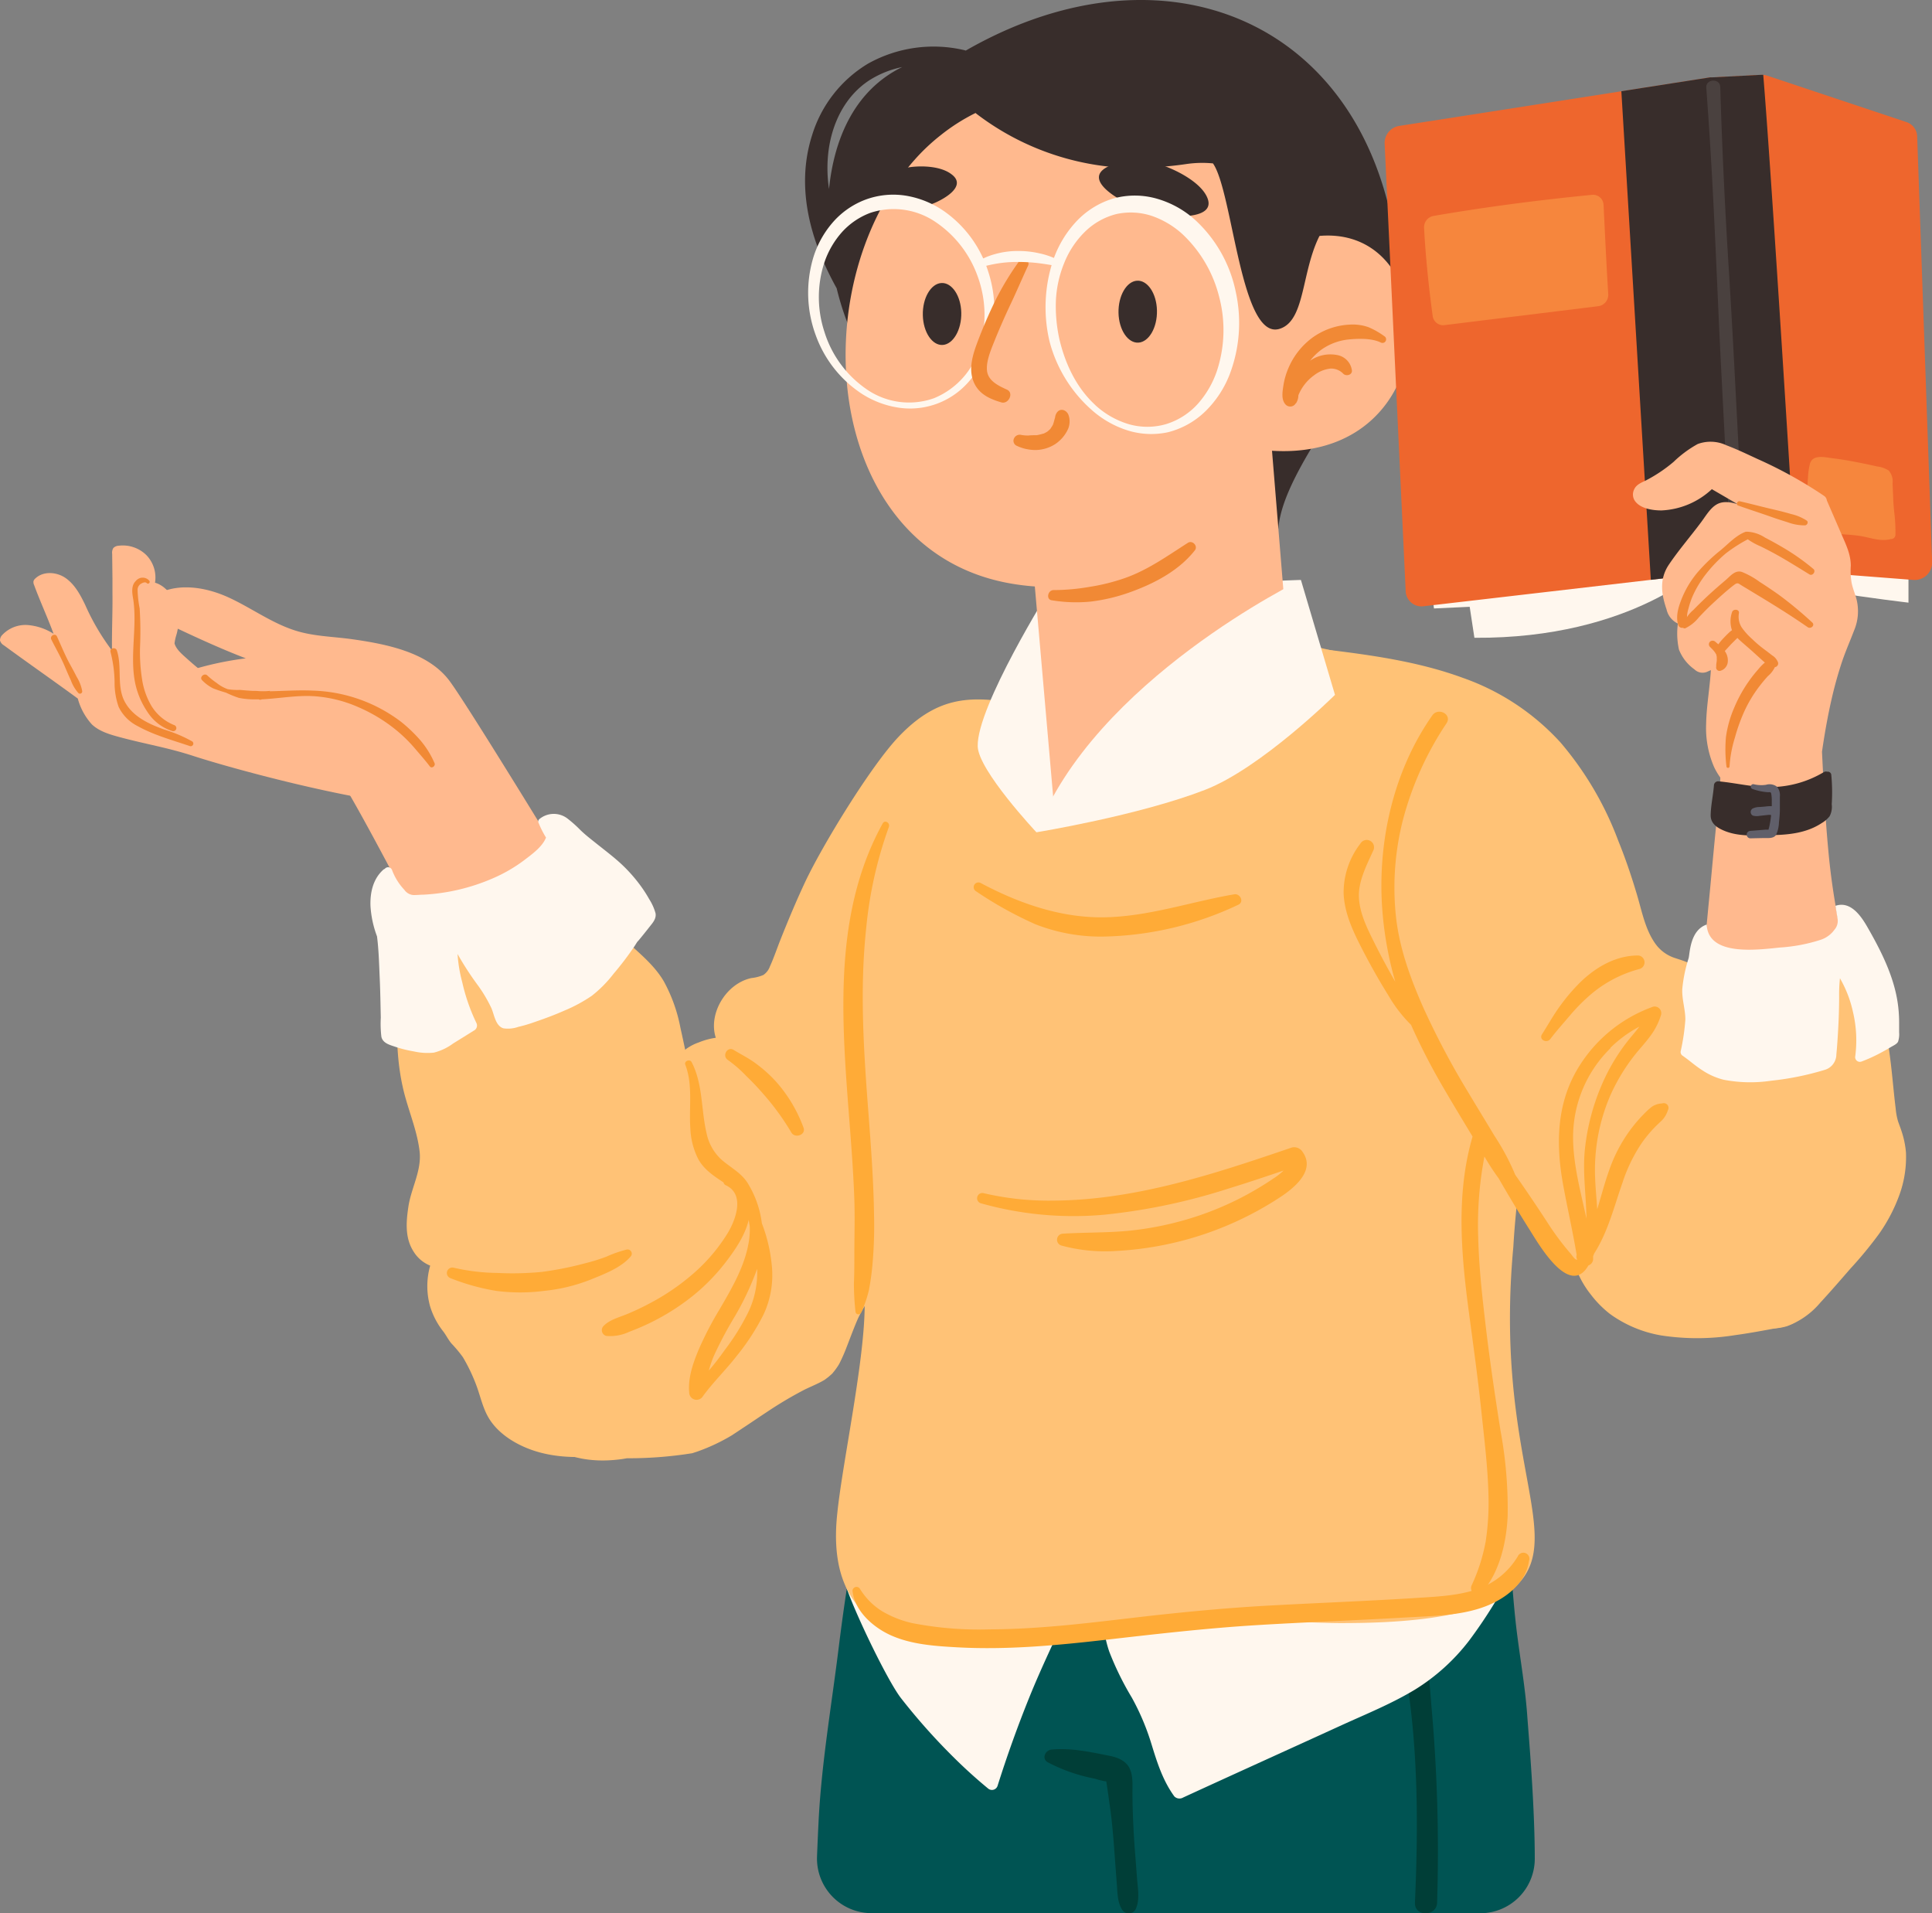 <svg xmlns="http://www.w3.org/2000/svg" viewBox="0 0 409.04 404.99"><rect x="0" y="0" width="409.04" height="404.99" fill="#808080" stroke="none"/><defs><style>.cls-1{fill:#005453;}.cls-2{fill:#003e37;}.cls-3{fill:#ffc276;}.cls-4{fill:#fff7ee;}.cls-5{fill:#ffab37;}.cls-6{fill:#382d2b;}.cls-7{fill:#ffb98e;}.cls-8{fill:#f18935;}.cls-9{fill:#ee662d;}.cls-10{fill:#f6863d;}.cls-11{fill:#4a413f;}.cls-12{fill:#605f6a;}</style></defs><g id="Capa_2" data-name="Capa 2"><g id="Capa_1-2" data-name="Capa 1"><path class="cls-1" d="M313.38,405a11.54,11.54,0,0,0,11.56-11.46c0-11.56-1.28-26-1.6-30.43-.47-6.64-1.74-13.24-2.46-19.87s-1-13.16-2-19.71c-1.22-7.49-2.83-14.94-4.59-22.36a2.12,2.12,0,0,0-2.1-1.49,2.94,2.94,0,0,0-2.7-1.6,358.07,358.07,0,0,0-96.06,6.33c-8.89,1.83-17.58,4-26.16,6.59a2.52,2.52,0,0,0-.7.32,2.26,2.26,0,0,0-2.33,1.48c-3.36,11.94-5.21,24.18-6.71,36.27s-3.63,24.38-4.23,36.65q-.18,3.63-.32,7.26a11.56,11.56,0,0,0,11.55,12Z"></path><path class="cls-2" d="M303.07,361.27c-1.06-13.73-2.58-27.54-6.76-40.61a2.17,2.17,0,0,0-4.19,1.07c2.11,13.38,5,26.59,6.57,40.09s1.48,27.31.88,40.95c-.13,3,4.57,3,4.69,0A343.85,343.85,0,0,0,303.07,361.27Z"></path><path class="cls-2" d="M240.75,397.84l-.48-6.24c-.3-4.05-.49-8.09-.51-12.16,0-1.7.15-3.58-.62-5.14s-2.44-2.27-4.21-2.62c-4.06-.8-8.08-1.71-12.27-1.33-1.4.13-2.16,1.93-.84,2.69a35.85,35.85,0,0,0,10,3.48,14.11,14.11,0,0,0,2.41.58l.06.43c.27,1.76.51,3.54.76,5.31.49,3.52.74,7.08,1,10.63l.42,5.62c.12,1.72.15,3.66,1.09,5.14a1.65,1.65,0,0,0,3-.38C241.31,402,240.9,399.76,240.75,397.84Z"></path><path class="cls-3" d="M132.72,308.69a85.59,85.59,0,0,0,13.72-1.05h.06l.62-.2.49-.16a40.35,40.35,0,0,0,7.49-3.54c.07-.06.59-.4.7-.47l.84-.56,1.9-1.26c1.24-.83,2.48-1.67,3.73-2.49a83.17,83.17,0,0,1,8-4.76c1.33-.66,2.72-1.2,4-1.93l.34-.2,0,0,.73-.55.66-.57.26-.26a.32.32,0,0,0,.11-.13c.06-.18.09-.13,0,0v0l.06-.07.29-.37a8,8,0,0,0,.48-.66c.13-.19.26-.38.38-.58,0,0,.1-.2.17-.31.46-.93.89-1.86,1.27-2.83.88-2.23,1.69-4.49,2.65-6.68a29.3,29.3,0,0,1,6.06-8.41q1.59-1.67,3.28-3.22c.55-.52,1.12-1,1.68-1.54.16-.14.31-.31.49-.44l0,0,.54-.65c4-4.88,6.6-10.66,10.21-15.8,3.76-5.35,8.14-10.22,12.14-15.38a166.55,166.55,0,0,0,11-16c.81-1.37,1.61-2.74,2.39-4.13.07-.11.54-1,.22-.38s0,0,.05-.1l.57-1.05c.38-.7.75-1.4,1.12-2.11.89-1.71,1.73-3.44,2.56-5.17a94,94,0,0,0,.58-22.65c-.84-8.65-3.15-17.21-7.6-24.49a45.09,45.09,0,0,0-3.7-5.18,1.17,1.17,0,0,0-.56-.38,1.09,1.09,0,0,0-.64-1.69c-13.85-2.9-21.95-4.62-31.74,5.6-5.93,6.2-16.2,23.05-19.84,30.78-1.88,4-3.58,8.07-5.21,12.16-.76,1.91-1.41,3.88-2.26,5.74a3.69,3.69,0,0,1-1.4,1.82,8.81,8.81,0,0,1-2.53.65c-5.38,1.14-9.19,7.58-7.53,12.64a14.92,14.92,0,0,0-3.65,1,9.92,9.92,0,0,0-4.49,3.14,5.74,5.74,0,0,0-1,2.29,12.77,12.77,0,0,0,.15,3.6c.19,2.46-1.7,4.28-3.4,5.81a79.13,79.13,0,0,1-6.72,5.1l-7,5.08c-3.83,2.76-8.08,5.48-10.59,9.68-2.37,1.75-3.13,5.61-3.3,8.43-.36,6-.56,12-.84,17.93-.14,3.08-.29,6.15-.43,9.23-.66,14.17,9.37,19.27,20.54,18C131.52,308.9,132.12,308.8,132.72,308.69Z"></path><path class="cls-4" d="M318.9,330.31l-56.41-5.46c-9.34-.9-18.69-1.94-28.08-2.45a49.07,49.07,0,0,0-13.72.86,72,72,0,0,0-12.57,4.53c-9.23,4-21.08-.29-29.45,5.37-1.25.85,8.64,21.88,12.08,26.3A131.19,131.19,0,0,0,202,372.09q3.45,3.42,7.2,6.51a1.25,1.25,0,0,0,2-.56c2-6.34,4.25-12.62,6.75-18.8s5.4-12.18,8.21-18.24c1.35-2.89,2.64-5.88,4.25-8.66,2.92,5.13,2.53,11.75,4.44,17.28a62.79,62.79,0,0,0,4.78,9.74,51.13,51.13,0,0,1,4.18,9.91c1.19,3.87,2.4,7.69,4.82,11a1.53,1.53,0,0,0,1.85.24c11.17-5.14,22.39-10.2,33.58-15.32,5.22-2.38,10.62-4.56,15.55-7.55A42.76,42.76,0,0,0,311,347.34a101.25,101.25,0,0,0,9.15-14.69A1.54,1.54,0,0,0,318.9,330.31Z"></path><path class="cls-3" d="M320,168.3a61.55,61.55,0,0,0-15.21-20.08,62.35,62.35,0,0,0-9.77-7.31c-3.61-2-8.27-2.26-12.42-3.09-3.92-.78-7.56-2.07-11.58-1.66a2,2,0,0,0-.08-.92,2.53,2.53,0,0,0-3.08-1.36c-11.52,2.29-23,5.21-34.47,8.38-10.33,2.85-20.87,5.75-31,9.68-14.42,5.6-24.89,33.36-26.15,47.17a135.35,135.35,0,0,0-.4,14,150.54,150.54,0,0,0,.63,15.3c3,26.4,4.72,21.17,6.51,45.34.82,11-4.52,35-5.7,46.49-4.33,39.08,41.88,26.53,71.1,23.46a141.35,141.35,0,0,1,19.7-.72c5.21.19,10.39.58,15.61.6,10.08,0,29.88-.43,37.47-8,10.53-10.55-4.86-27.32-.76-71.61.67-11.71,2.56-23.1,4.19-34.38C327.54,209,328.89,186.62,320,168.3Z"></path><path class="cls-5" d="M321.37,329.41a16,16,0,0,1-8.35,6.9c-4.45,1.58-9.28,1.68-13.95,2-10,.62-20,1-30,1.54s-19.92,1.52-29.86,2.69-19.79,2.34-29.76,2.37a73.83,73.83,0,0,1-16.33-1.33,21.84,21.84,0,0,1-6.52-2.61,14.45,14.45,0,0,1-4.52-4.62.85.85,0,0,0-1.56.64c.54,4.05,4.19,7.31,7.71,9,4.51,2.14,9.73,2.46,14.64,2.73,10.51.56,21-.43,31.46-1.63,10.59-1.21,21.15-2.43,31.79-3.08s21-1,31.49-1.62c5.58-.33,11.56-.32,16.86-2.34,4.21-1.6,8.57-4.86,9.25-9.63A1.28,1.28,0,0,0,321.37,329.41Z"></path><path class="cls-3" d="M383.45,255.56a60.33,60.33,0,0,0-7.71-22,57.29,57.29,0,0,0-16.86-18.17c1.89-3.11,3.21-7,.75-10-1.24-1.48-3.22-2-5-2.59a8.16,8.16,0,0,1-4.07-2.91c-2.2-3-2.9-6.84-3.94-10.35-1.16-3.91-2.46-7.78-4-11.56a69.33,69.33,0,0,0-12.24-20.82,50.62,50.62,0,0,0-20.64-13.66c-9.5-3.49-19.58-4.86-29.68-6.08a1.4,1.4,0,0,0-1.38,1.3,1.05,1.05,0,0,0,.29.81c-4,20.85,7.16,39.59,13.54,58.38,3.19,9.4,5.39,19.16,9.25,28.31a60.74,60.74,0,0,0,7,12.58c2.85,3.87,6.21,7.34,9.29,11a48.81,48.81,0,0,1,4.64,6.43c1.19,2,2.15,4.17,3.22,6.27,1.73,3.4,4.05,7.18,8.25,7.2a20.62,20.62,0,0,0,2.66,4.35,22.38,22.38,0,0,0,4,4.06,25.84,25.84,0,0,0,10.9,4.58,50.39,50.39,0,0,0,15.6-.06c2.58-.35,5.15-.81,7.72-1.29,2.18-.4,4.7-.7,6.26-2.47s1.71-3.85,2-5.88a55.28,55.28,0,0,0,.65-6A58.63,58.63,0,0,0,383.45,255.56Z"></path><path class="cls-6" d="M296.27,58.82c-3.4-52.9-48-73.25-91.81-48.11a1.5,1.5,0,0,0-.32-.1,28.44,28.44,0,0,0-20.36,2.86,26.85,26.85,0,0,0-11.85,15.17c-3.57,11.21-.26,22.55,5.21,32.39a57.26,57.26,0,0,0,3.52,10.27l90,40.59C271.7,97,297.09,71.66,296.27,58.82ZM175.45,31.67c.8-5.73,3.52-11.37,8.63-14.69A20.53,20.53,0,0,1,191,14.2C181.16,19,176.63,29,175.52,40A29.28,29.28,0,0,1,175.45,31.67Z"></path><path class="cls-4" d="M219.43,176.18S207.13,163.08,207,158c-.24-8.43,15.34-33.31,15.34-33.31l53.07-1.93-30.65,28.84Z"></path><polygon class="cls-7" points="267.37 71.69 273.32 144.54 223.24 171.68 214.63 73.02 267.37 71.69"></polygon><path class="cls-4" d="M219.43,176.18c12.15-32.13,56-53.41,56-53.41l7.21,24.32S267,162.61,255.12,167.2C241,172.67,219.43,176.18,219.43,176.18Z"></path><path class="cls-7" d="M213.83,123.49c24.48,4.36,45.83-10.39,55.18-28.09,42.08,2.89,36.72-61-.87-42a54.21,54.21,0,0,0-10.53-20.56,41.71,41.71,0,0,0-4.86-4.92l-.05,0c-8.15-6.93-20.28-11.44-38-7a40.74,40.74,0,0,0-15.63,7.77,41.8,41.8,0,0,0-5.47,5.18C169.7,60.86,174.37,116.47,213.83,123.49Z"></path><path class="cls-8" d="M251.51,114.9c-4.35,2.77-8.46,5.75-13.36,7.47a42.28,42.28,0,0,1-7.41,1.85,45.12,45.12,0,0,1-7.68.69c-1.23,0-1.65,2-.37,2.16a31.67,31.67,0,0,0,8.2.28,37.88,37.88,0,0,0,8.12-1.9c5.21-1.84,10.56-4.59,14-9C253.65,115.52,252.43,114.31,251.51,114.9Z"></path><path class="cls-8" d="M293.23,71.27a17.14,17.14,0,0,0-3.47-2,10.1,10.1,0,0,0-4.09-.55,14.66,14.66,0,0,0-7.84,2.78,15.54,15.54,0,0,0-5,6.31,15.16,15.16,0,0,0-1.12,3.87c-.2,1.29-.48,3,.52,4a1.35,1.35,0,0,0,2.11-.31l.05,0a3.16,3.16,0,0,0,.5-1.7,9.77,9.77,0,0,1,3.44-4.31,6.83,6.83,0,0,1,3.38-1.34,3.56,3.56,0,0,1,2.73,1.14c.58.51,1.84.24,1.79-.71a3.82,3.82,0,0,0-3-3.27,7.57,7.57,0,0,0-5.7,1.07l-.16.11a12.31,12.31,0,0,1,2.29-2.27,12.08,12.08,0,0,1,5.87-2.23c2.14-.21,5-.28,6.88.68A.77.77,0,0,0,293.23,71.27Z"></path><path class="cls-8" d="M226.43,88.74a3.57,3.57,0,0,0-.18-.8,1.7,1.7,0,0,0-1.12-1.14,1.21,1.21,0,0,0-1.17.3,2.08,2.08,0,0,0-.57,1.2c0-.19,0-.1,0,0s-.06.23-.09.34c-.12.43-.22.86-.38,1.28,0,0,0,0,0,0s-.12.22-.19.33l-.21.32-.08.1,0,.06a3.89,3.89,0,0,1-.37.35l-.29.26s0,0,0,0l0,0c-.21.12-.42.25-.64.36l-.34.15c.33-.14-.1,0-.14,0-.26.08-.52.14-.78.2l-.43.08-.14,0c-.52,0-1.05,0-1.57.06a7.6,7.6,0,0,1-1.55-.13,1.33,1.33,0,0,0-1.5.73,1.17,1.17,0,0,0,.47,1.53,9.32,9.32,0,0,0,4.2.94,7.89,7.89,0,0,0,4.09-1.28,7.66,7.66,0,0,0,2.73-3.29A4.23,4.23,0,0,0,226.43,88.74Z"></path><path class="cls-6" d="M245.23,34.71a15.77,15.77,0,0,0-8.88-.12c-10.51,3.14,4.36,10.13,8.81,10.87,2.77.47,12.31,1.18,10.49-3.51C254.36,38.62,248.87,35.79,245.23,34.71Z"></path><path class="cls-6" d="M191.75,35.54a8.11,8.11,0,0,0-5.06,3.11c-4.23,6,7.86,5.56,10.76,4.48,1.81-.68,7.55-3.6,4-6.24C199,35,194.38,35,191.75,35.54Z"></path><path class="cls-4" d="M172.09,54.86a20.49,20.49,0,0,1,4-7.52,17.22,17.22,0,0,1,7.18-5.09,16.9,16.9,0,0,1,8.69-.8,19.84,19.84,0,0,1,7.79,3.17,24.59,24.59,0,0,1,9.49,12.92,25.88,25.88,0,0,1,0,16.07,21.23,21.23,0,0,1-4.15,7.2,16.42,16.42,0,0,1-15.19,5.43,19.82,19.82,0,0,1-7.51-2.93A24.88,24.88,0,0,1,172.72,71,26,26,0,0,1,172.09,54.86Zm11.12,27.35a15.78,15.78,0,0,0,14.55,2.08,16.72,16.72,0,0,0,9.79-11.15,23.82,23.82,0,0,0-.6-14.75A23.27,23.27,0,0,0,198.08,47a15.73,15.73,0,0,0-13.82-1.94,15.29,15.29,0,0,0-6,4.08,18.64,18.64,0,0,0-3.71,6.38,23.51,23.51,0,0,0,0,14.74A23,23,0,0,0,183.21,82.21Z"></path><path class="cls-4" d="M223,55a22.83,22.83,0,0,1,4.65-7.87,17.67,17.67,0,0,1,8-5.09,16.92,16.92,0,0,1,9.49.08,20.44,20.44,0,0,1,7.94,4.48,28.41,28.41,0,0,1,8.56,15.22,30.57,30.57,0,0,1-1.33,17.52,22.14,22.14,0,0,1-5,7.62,17.48,17.48,0,0,1-8,4.53A16.73,16.73,0,0,1,238.4,91,20.94,20.94,0,0,1,231,86.66a29.2,29.2,0,0,1-8.8-14.41A31.52,31.52,0,0,1,223,55Zm8.91,30.77a18.11,18.11,0,0,0,7,4,14.21,14.21,0,0,0,8,0,15,15,0,0,0,6.74-4.34,20.24,20.24,0,0,0,4-6.93,27.6,27.6,0,0,0,.45-15.74,27.28,27.28,0,0,0-7.79-13.23,18.64,18.64,0,0,0-6.49-3.84,14.26,14.26,0,0,0-7.45-.38,14.62,14.62,0,0,0-6.7,3.78,19.29,19.29,0,0,0-4.4,6.69,23.92,23.92,0,0,0-1.72,7.91,32.46,32.46,0,0,0,.73,8.05C225.49,76.91,227.83,82,231.87,85.72Z"></path><path class="cls-6" d="M236.81,66.23c.08,3.62,2,6.44,4.22,6.3s4-3.19,3.92-6.81-2-6.44-4.22-6.3S236.73,62.61,236.81,66.23Z"></path><path class="cls-6" d="M195.38,66.72c.08,3.62,2,6.44,4.21,6.3s4-3.19,3.93-6.81-2-6.44-4.22-6.3S195.29,63.1,195.38,66.72Z"></path><path class="cls-8" d="M214.1,64.09c1.21-2.56,2.31-5.16,3.5-7.72a1.06,1.06,0,1,0-1.83-1.07,59.89,59.89,0,0,0-5,8.24q-2.12,4.35-3.82,8.87c-1,2.65-1.91,5.61-.86,8.3s3.43,3.74,5.92,4.47c1.52.44,2.7-2,1.2-2.69-1.75-.8-4-1.83-4.24-4s1-4.82,1.82-6.92C211.83,69.05,212.93,66.55,214.1,64.09Z"></path><path class="cls-4" d="M224.4,55.22a16,16,0,0,0-4.32-1.59,19.93,19.93,0,0,0-4.64-.5,17.59,17.59,0,0,0-4.71.64,14.81,14.81,0,0,0-4.35,1.95l.52,1.07a32.55,32.55,0,0,1,4.21-1,26.38,26.38,0,0,1,4.25-.34,36.05,36.05,0,0,1,4.27.23c1.41.17,2.86.4,4.25.67Z"></path><path class="cls-6" d="M281.08,44.21c-7.78-10-16.38-19.51-27.8-25.58-10-5.33-22.27-7.7-33.69-4.6-.88.14-1.76.3-2.63.51A37.92,37.92,0,0,0,207.91,18a2.34,2.34,0,0,0-1.12,1.41,3,3,0,0,0-.1,4.64,56.06,56.06,0,0,0,28.65,11.28,73.21,73.21,0,0,0,15.92-.62,23.32,23.32,0,0,1,5.55-.12c4.24,6.08,5.87,37.71,14.16,35,6.16-2,4.14-15,10.36-22.75A2.17,2.17,0,0,0,281.08,44.21Z"></path><path class="cls-4" d="M404.06,112.75l0,14.82s-31.58-3.67-42.65-8.1c0,0-15.59,15.77-49.25,15.54l-1-6.56-7.56.35-.92-6.53Z"></path><path class="cls-9" d="M293.15,30.36l4.46,94.83a3.35,3.35,0,0,0,3.8,3.14l48.1-5.59,11.61-1.35.22,0,15.07-.81a2.46,2.46,0,0,1,.47,0l3.35.26,24.84,1.92a3.69,3.69,0,0,0,4-3.72l-3.17-90.2a3.29,3.29,0,0,0-2.28-3L374.1,16a3.56,3.56,0,0,0-.79-.15,4.35,4.35,0,0,0-.51,0l-10.39.54a2.31,2.31,0,0,0-.37,0l-18.77,2.93-47,7.33A3.67,3.67,0,0,0,293.15,30.36Z"></path><path class="cls-10" d="M383,110.57c.13,1.05.44,1.74,1.55,2a20.85,20.85,0,0,0,3,.36c2.08.17,4.18.21,6.24.52s4.1,1.18,6.26.73a1,1,0,0,0,.25-.07.93.93,0,0,0,1-.93,35.2,35.2,0,0,0-.15-3.85c-.14-1.18-.26-2.34-.31-3.52l-.15-3.52a3.45,3.45,0,0,0-.83-2.7,5.92,5.92,0,0,0-2.45-.85c-1-.24-2.07-.46-3.11-.67-2.08-.42-4.17-.81-6.29-1.06-1.5-.18-4.13-.91-4.79,1.08a14.67,14.67,0,0,0-.44,3.09c-.09,1-.12,2-.14,3A44.83,44.83,0,0,0,383,110.57Z"></path><path class="cls-6" d="M343.27,19.31l6.24,103.43,11.61-1.35.22,0,15.07-.81a2.46,2.46,0,0,1,.47,0l3.35.26c-1.88-30.52-5.42-87-6.92-105a4.35,4.35,0,0,0-.51,0l-10.39.54a2.31,2.31,0,0,0-.37,0Z"></path><path class="cls-11" d="M364.21,18.39c.38,12.9,1,25.79,1.81,38.65s1.42,25.47,2.09,38.2c.37,7.24.87,14.46.71,21.73a1,1,0,0,1-2,.1c-.81-6.39-1.07-12.84-1.4-19.3l-1-19.32c-.65-12.73-1.13-25.48-1.8-38.21q-.57-10.86-1.37-21.7C361.12,16.7,364.15,16.52,364.21,18.39Z"></path><path class="cls-7" d="M346.15,106.05c1.16,1.62,3.7,2,5.62,2a16.68,16.68,0,0,0,10.66-4.5l5.44,3.16c-1.43-.39-3-.73-4.4.06s-2.38,2.53-3.34,3.81c-2.24,3-4.71,5.85-6.79,8.93s-1.6,6.29-.5,9.49a4.36,4.36,0,0,0,2.4,3,15.62,15.62,0,0,0,.23,5.51,9.26,9.26,0,0,0,3.27,4.18,2.45,2.45,0,0,0,2.83.45c.21-.09.43-.18.65-.29-.22,3.81-.94,7.67-1,11.44a20.66,20.66,0,0,0,1.65,9,13.59,13.59,0,0,0,1.35,2.3c0,1.06-.09,2.12-.18,3.18-.23,2.57-.51,5.14-.77,7.7-.54,5.34-1,10.68-1.53,16l-.33,3.48q-.51,5.28-1,10.56l0,.24c-.19,2-.6,4.19,1.5,5.22a21.37,21.37,0,0,0,6.37,1.42,48.37,48.37,0,0,0,7.12.44,47.44,47.44,0,0,0,6.29-.48c2-.3,4.48-.52,6.36-1.46l.08,0a4.92,4.92,0,0,0,3.17-3.23c.53-1.91,0-3.87-.52-5.69q-.93-3.62-1.62-7.29c-.1-.52-.2-1-.28-1.55q-1.19-6.51-1.79-13.1c-.65-6.93-1-13.92-1.34-20.9.57-3.93,1.26-7.85,2.17-11.72.56-2.4,1.23-4.78,2-7.12s1.75-4.52,2.61-6.79a10.48,10.48,0,0,0,.48-6.84c-.32-1.12-.78-2.2-1-3.35a15.05,15.05,0,0,1-.16-3.55c0-2.5-1.11-4.66-2.07-6.89s-2-4.62-3-6.93a1.4,1.4,0,0,0-.63-1,92.26,92.26,0,0,0-14-7.76c-2.17-1-4.35-2.06-6.59-2.9a7.88,7.88,0,0,0-6.12-.29,24,24,0,0,0-5.1,3.77,31.1,31.1,0,0,1-5.76,3.88c-1,.51-2.15.89-2.62,2A2.42,2.42,0,0,0,346.15,106.05Z"></path><path class="cls-8" d="M358.52,129.11c1.08-1.11,2.2-2.2,3.34-3.25s2.32-2.07,3.5-3.07c1-.86,2-2.17,3.43-1.72a17.24,17.24,0,0,1,3.77,2.11c1.35.86,2.67,1.75,4,2.69a80.43,80.43,0,0,1,7.12,5.9c.65.58-.27,1.45-.95,1-4.51-3.15-9.3-6-14-8.84-.65-.4-.82-.68-1.5-.18s-1.13.9-1.69,1.36c-1,.86-2,1.77-3,2.7s-1.93,1.89-2.86,2.87a8.12,8.12,0,0,1-2.89,2.32.43.43,0,0,1-.55-.51A7.53,7.53,0,0,1,358.52,129.11Z"></path><path class="cls-8" d="M362,135.87a.83.83,0,0,1,1.13-.05l.68.57.28-.38a13.94,13.94,0,0,1,.95-1.07c.32-.34.65-.67,1-1a5.38,5.38,0,0,1,.65-.53,5.86,5.86,0,0,1,0-3.77c.18-.8,1.58-.74,1.48.12a4.25,4.25,0,0,0,.61,3.1,13.86,13.86,0,0,0,2.15,2.38,25.66,25.66,0,0,0,2.76,2.34c.51.37,1,.76,1.49,1.14a3,3,0,0,1,1.26,1.5.79.79,0,0,1-.67,1,5.46,5.46,0,0,1-1.47,1.9c-.65.71-1.27,1.46-1.85,2.22a27.8,27.8,0,0,0-3.14,5.23,37.41,37.41,0,0,0-2,5.58,25.38,25.38,0,0,0-1.13,6.07.33.33,0,0,1-.66,0,29.56,29.56,0,0,1-.1-6.24,23.73,23.73,0,0,1,1.73-6.14,29.35,29.35,0,0,1,3.1-5.62,27.1,27.1,0,0,1,2-2.53,10.09,10.09,0,0,1,1.41-1.44l-.08-.06c-.52-.45-1-.9-1.54-1.38-1-.93-2-1.79-3-2.66-.41-.35-.82-.72-1.2-1.11h0a3.07,3.07,0,0,1-.26.25l-1,1-1.41,1.52a4.3,4.3,0,0,1,.34.59,3.28,3.28,0,0,1,.25,2,2.16,2.16,0,0,1-1.46,1.58.72.72,0,0,1-.94-.86l0-.15h0s0-.09,0-.1l0-.14c0-.09.09-.7.11-.81v0a.18.18,0,0,1,0,0,.15.15,0,0,1,0-.07,0,0,0,0,0,0,0,1.71,1.71,0,0,0,0-.32l0-.32h0a.65.65,0,0,1,0-.11c0-.1,0-.19-.07-.29a.64.64,0,0,1,0-.1.39.39,0,0,0,0-.09,4.9,4.9,0,0,0-.38-.62l-.21-.27-.07-.07-.11-.13c-.18-.19-.37-.37-.56-.56A.78.78,0,0,1,362,135.87Z"></path><path class="cls-8" d="M363.5,139.9a.09.09,0,0,0,0,0s0,0,0-.09h0Z"></path><path class="cls-8" d="M356.21,126.35a20.5,20.5,0,0,1,3.36-5.38,36.28,36.28,0,0,1,4.75-4.52c1.61-1.33,3.28-3.18,5.29-3.89l.21,0H370a7.46,7.46,0,0,1,3.65,1.22q1.84.95,3.63,2a46.83,46.83,0,0,1,6.66,4.67c.57.49-.17,1.55-.85,1.14-2.28-1.4-4.54-2.82-6.88-4.13-1.14-.63-2.29-1.23-3.47-1.81a13.82,13.82,0,0,1-2.7-1.49,32.63,32.63,0,0,0-4.67,3,29.72,29.72,0,0,0-4.09,4.23,22.15,22.15,0,0,0-2.92,4.81,16.74,16.74,0,0,0-.86,2.56,6.7,6.7,0,0,0-.29,2.9c.28,1.2-1.56,1.79-1.91.59C354.7,130.33,355.45,128.17,356.21,126.35Z"></path><path class="cls-8" d="M368.34,106.11c2.44.56,4.85,1.21,7.29,1.77,1.2.28,2.39.58,3.57.93a10.12,10.12,0,0,1,3.33,1.4c.42.31.07,1-.41,1a10.3,10.3,0,0,1-3.65-.66c-1.16-.36-2.31-.72-3.45-1.13-2.34-.83-4.71-1.58-7-2.4C367.44,106.84,367.8,106,368.34,106.11Z"></path><path class="cls-6" d="M362.18,172.6c0,1.74,1.36,2.62,2.83,3.24,3.17,1.34,6.81,1,10.23.94,3.59-.07,7.34-.48,10.45-2.55a6,6,0,0,0,1.67-1.44,4.27,4.27,0,0,0,.45-2.54,38.94,38.94,0,0,0-.1-6.3.75.75,0,0,0-.86-.59.91.91,0,0,0-.74.1,22.31,22.31,0,0,1-10.63,3.14c-3.92.18-7.71-.84-11.56-1.2a.9.9,0,0,0-1.05.85C362.71,168.37,362.21,170.48,362.18,172.6Z"></path><path class="cls-12" d="M370.54,175.89l2.19-.18,1-.08.71,0c0-.16.07-.31.11-.47s.11-.5.16-.76c.11-.56.19-1.13.25-1.7v-.15l-.11-.06h-.37l-1,.11-1,.11a3,3,0,0,1-1.39-.07.86.86,0,0,1,0-1.5,3.38,3.38,0,0,1,1.47-.31l1.19-.1a8.92,8.92,0,0,1,1.37-.08c0-.45,0-.91,0-1.36A8.34,8.34,0,0,0,375,168c-.09-.41-.33-.29-.72-.3A12.14,12.14,0,0,1,371,167a.52.52,0,0,1,.25-1,6.89,6.89,0,0,0,2.64.13,2.6,2.6,0,0,1,2.35.42,2.85,2.85,0,0,1,.59,2.09c0,.9,0,1.81,0,2.72s-.09,1.81-.19,2.71a6.82,6.82,0,0,1-.6,2.63c-.53.87-1.75.68-2.61.7l-2.78.06A.77.77,0,0,1,370.54,175.89Z"></path><path class="cls-10" d="M340.5,62.32c-.39-6.09-.79-14.84-1-19A2.22,2.22,0,0,0,337,41.25c-11.3,1.11-22.28,2.53-33.5,4.46a2.44,2.44,0,0,0-2,2.48c.32,6.16,1,12.64,1.83,18.74a2.24,2.24,0,0,0,2.53,1.89l32.49-4A2.43,2.43,0,0,0,340.5,62.32Z"></path><path class="cls-3" d="M403.53,244a19,19,0,0,0-.92-4.49c-.23-.73-.51-1.43-.76-2.15a13.77,13.77,0,0,1-.5-2.71c-.41-3.28-.67-6.58-1.07-9.87s-.94-6.7-1.5-10c-.28-1.65-.56-3.29-.85-4.92a23.28,23.28,0,0,0-.88-4.41c-1.32-3.36-5.16-2.15-8-1.62l-20.87,3.89c-1.72.32-3.45.65-5.17,1a1.48,1.48,0,0,0-.77.45,1.07,1.07,0,0,0-1,.89,44.93,44.93,0,0,1-2.54,8.68,83.69,83.69,0,0,1-4.13,8.19c-1.27,2.38-2.45,4.64-1.77,7.32a5.06,5.06,0,0,0,2.59,3.35c-.19.32-.37.65-.57,1-.5,1-1.21,1.77-1.63,2.8a17.13,17.13,0,0,0-.94,3,6.3,6.3,0,0,0,.4,3.21,10.22,10.22,0,0,0,1.8,2.9,2.25,2.25,0,0,1,.7,1.52,8.09,8.09,0,0,1-.88,2.32,39,39,0,0,0-2.76,9.34,14.12,14.12,0,0,0-.4,4.33,4.92,4.92,0,0,0,1.92,3.06,58.9,58.9,0,0,0,7.47,5.24,38.29,38.29,0,0,0,8.61,3.92c2.95.87,6.17,1.44,9.26.48a16.88,16.88,0,0,0,7-4.95c2.19-2.37,4.29-4.8,6.41-7.24a83.37,83.37,0,0,0,6.06-7.36,34.82,34.82,0,0,0,4.32-8.29A23.41,23.41,0,0,0,403.53,244Z"></path><path class="cls-4" d="M395.28,196.1c-1.29-2.22-3.5-5.45-6.68-4.35l.46,2.82a2.79,2.79,0,0,1-.67,2.23,5.82,5.82,0,0,1-2.92,2.14,35.29,35.29,0,0,1-8.56,1.63c-4.88.49-15.26,1.92-15.57-4.86-3.57,1.22-3.55,6.09-3.83,7.13a30.62,30.62,0,0,0-1.34,6.51c-.1,2.22.66,4.31.65,6.51a45.4,45.4,0,0,1-1,6.73.93.93,0,0,0,.41.88c1.45,1,2.72,2.17,4.2,3.1a14.4,14.4,0,0,0,4.53,2,30,30,0,0,0,10.05.2,60.76,60.76,0,0,0,11.23-2.27,3.42,3.42,0,0,0,2.55-3.26c.18-1.88.3-3.77.4-5.65q.18-3.28.19-6.57a32.46,32.46,0,0,1,.17-3.94,24.81,24.81,0,0,1,2.77,7.19,26,26,0,0,1,.45,9.47,1,1,0,0,0,1.4.95,33.07,33.07,0,0,0,4.15-1.9c.65-.35,1.29-.71,1.92-1.09s1.32-.65,1.61-1.18a5,5,0,0,0,.23-2c0-.75,0-1.5,0-2.25a28.52,28.52,0,0,0-.34-4.24C400.84,206.32,398.1,201,395.28,196.1Z"></path><path class="cls-3" d="M157.06,279l-10.5-49.63c-.83-3.93-1.62-7.88-2.5-11.8a33.45,33.45,0,0,0-3.54-9.88c-1.83-3.08-4.49-5.35-7.11-7.74a66.07,66.07,0,0,1-6.67-7.61,28.42,28.42,0,0,0-3.38-3.64,19.27,19.27,0,0,0-4.63-2.75,24.2,24.2,0,0,0-9.82-2.28A49.77,49.77,0,0,0,98,184.7c-1.71.33-3.56.47-4.69,1.94a40.35,40.35,0,0,0-3.1,5,46.73,46.73,0,0,0-6,20c-.36,6.84-.27,13.71,1.51,20.29,1.06,3.91,2.66,7.78,3.12,11.84S87,251.6,86.45,255.53c-.49,3.3-.71,6.62,1.16,9.48a7.35,7.35,0,0,0,3.47,2.9,15.84,15.84,0,0,0,0,8.69,16.26,16.26,0,0,0,2.84,5.34c.58.79,1,1.66,1.65,2.44A27.86,27.86,0,0,1,98,287.29a37,37,0,0,1,3,6.37c.77,2.18,1.27,4.48,2.46,6.48,2.21,3.72,6.61,6.17,10.77,7.3,5.74,1.56,11.62,1,17.51.17a1.7,1.7,0,0,0,2,.06,43.84,43.84,0,0,0,7.27-5.83,51.84,51.84,0,0,0,5.89-7.35,53,53,0,0,0,4.37-8,41.08,41.08,0,0,0,1.62-4.24C154.75,283,157.61,281.55,157.06,279Z"></path><path class="cls-7" d="M87.81,191l.72,0c-.82,0,0,0,.14,0,1,0,2.09,0,3.14-.08a37.32,37.32,0,0,0,5.66-.74c.33-.06.66-.14,1-.21l.09,0c.4-.09.81-.22,1.19-.34q1.33-.39,2.64-.84c.95-.33,1.89-.7,2.81-1.1l1.14-.52c.24-.12,1.24-.45,1.35-.67-.51.27-.58.3-.22.11l.33-.18.54-.31,1.26-.78c.75-.48,1.49-1,2.2-1.54.39-.3.77-.6,1.14-.91l.5-.43h0c.62-.61,1.24-1.22,1.81-1.87a24.27,24.27,0,0,0,1.63-2c-5.56-9.08-19.28-31.37-21.9-34.71-4.51-5.76-12.86-7.49-20.29-8.55-3.8-.54-7.71-.6-11.39-1.62-5.39-1.5-9.89-4.95-14.95-7.26s-11.49-3.29-16.2,0a2.9,2.9,0,0,0-1.41,1.9c-.11,1.21,1.15,2,2.24,2.52,6.28,3,12.57,6,19.06,8.49a68.67,68.67,0,0,0-18.27,4.91c-.44.19-1,.49-.95,1s.46.66.85.82C48,152,56.32,158.54,71,163.69c1.09.38,9.72,16.56,15.27,27.15C86.76,190.89,87.28,190.93,87.81,191Z"></path><path class="cls-7" d="M0,135.56a1.59,1.59,0,0,1,.48-1.15,6.74,6.74,0,0,1,5.38-2.1,12,12,0,0,1,5.48,1.85c-1.25-3.42-2.87-6.9-4.12-10.32a1.4,1.4,0,0,1-.12-.85,1.31,1.31,0,0,1,.37-.53c1.74-1.66,4.67-1.4,6.56,0s3,3.5,4,5.57a48.49,48.49,0,0,0,5.68,9.67c-.05-4.13.15-8,.1-12.13,0-1,0-2,0-3l-.06-5.32A1.87,1.87,0,0,1,24,116a1.71,1.71,0,0,1,1.13-.48,7.09,7.09,0,0,1,5.87,2,6.81,6.81,0,0,1,1.82,5.83c2.08.57,3.9,2.81,4.55,4.83a11.18,11.18,0,0,1-.06,6.33,10,10,0,0,0-.36,1.69c.36,1.3,1.71,2.38,2.63,3.22,1.32,1.19,2.69,2.34,4.11,3.41s2.83,2,4.29,2.93l.48.29c5.23,1.47,10.86,1,16.3,1a38,38,0,0,1,14.56,3.06,57.44,57.44,0,0,1,12,3.13,27.87,27.87,0,0,1,3,1.4c-1.68,3.14-3.12,6.4-4.65,9.62-.43.89-.87,1.79-1.31,2.68a4.49,4.49,0,0,0-.5,1.91c-.24.51-.45,1-.66,1.55-13.78-1.19-37.47-7.51-46.4-10.42-5.24-1.7-9.91-2.46-15.24-3.88-2.19-.59-4.47-1.22-6.09-2.74a13.26,13.26,0,0,1-3-5.49C11.35,144.12,6,140.4.83,136.61A1.72,1.72,0,0,1,0,135.56Z"></path><path class="cls-8" d="M28.79,122.94a1.85,1.85,0,0,1,2.83,0c.26.36-.21.83-.54.5s-.84-.09-1.2.11a1.5,1.5,0,0,0-.75,1.33,23.53,23.53,0,0,0,.44,3.91,76.86,76.86,0,0,1,.09,7.89,36.56,36.56,0,0,0,.44,7.25,15.59,15.59,0,0,0,2,5.56,10,10,0,0,0,4.78,4,.66.66,0,0,1-.41,1.26,9.77,9.77,0,0,1-5.22-4,17.2,17.2,0,0,1-2.63-6.14c-1.18-5.79.45-11.84-.4-17.67C28,125.65,27.67,124,28.79,122.94Z"></path><path class="cls-8" d="M24.74,137.69c1.12,3.35,0,7.2,1.47,10.44,1.6,3.42,5.14,5.08,8.59,6.31a29.79,29.79,0,0,1,5.89,2.5.56.56,0,0,1-.47,1c-3.74-1.27-7.66-2.33-11.1-4.25a8.89,8.89,0,0,1-4-4.05,15.32,15.32,0,0,1-.86-5.26,27.16,27.16,0,0,0-.86-6.37C23.16,137.19,24.48,136.89,24.74,137.69Z"></path><path class="cls-8" d="M12.05,134.71c.9,1.95,1.69,3.94,2.72,5.82.5.91,1,1.82,1.46,2.74a8.71,8.71,0,0,1,1.17,3,.48.48,0,0,1-.81.43A8.27,8.27,0,0,1,15,144c-.44-.95-.85-1.89-1.25-2.85-.84-2-1.91-3.83-2.87-5.75C10.45,134.6,11.69,133.94,12.05,134.71Z"></path><path class="cls-8" d="M43.91,143a17.2,17.2,0,0,0,2,1.6,8,8,0,0,0,2.32,1.29,12.53,12.53,0,0,0,2.6.15c.89.09,1.78.16,2.68.21.46,0,.92,0,1.37.05l0,0a13.72,13.72,0,0,0,2.31-.06l-.08.09c3-.06,6.06-.28,9.09-.14A32.46,32.46,0,0,1,85,152.86a32.07,32.07,0,0,1,4,3.85,19.18,19.18,0,0,1,3,4.83c.26.56-.57,1.25-1,.69-1-1.32-2.1-2.55-3.16-3.8A30.73,30.73,0,0,0,84.42,155,33.54,33.54,0,0,0,76,149.75a27.77,27.77,0,0,0-9.77-2.39c-3.61-.18-7.22.5-10.82.68h0a.62.62,0,0,1-.63,0c-.4,0-.8,0-1.21,0a16.67,16.67,0,0,1-3-.31,22.29,22.29,0,0,1-2.73-1.11,28,28,0,0,1-2.72-.91A8.46,8.46,0,0,1,42.8,144C42.13,143.38,43.25,142.34,43.91,143Z"></path><path class="cls-4" d="M138.79,193.32a11.05,11.05,0,0,0-1.35-3,27.22,27.22,0,0,0-1.8-2.8,32.63,32.63,0,0,0-4.51-5c-1.73-1.54-3.59-2.93-5.39-4.38-1-.79-2-1.59-2.88-2.45a26.64,26.64,0,0,0-2.69-2.4,4.77,4.77,0,0,0-6,.12.67.67,0,0,0-.14.79,21,21,0,0,0,1.57,3.1c-.79,2-3.05,3.58-4.65,4.81a32.21,32.21,0,0,1-6.61,3.82,42.38,42.38,0,0,1-14.73,3.46c-.71,0-1.46.1-2.17.07a2.56,2.56,0,0,1-1.82-1.09A12.38,12.38,0,0,1,83,184.16a.89.89,0,0,0-1.54-.23.76.76,0,0,0-.28.15c-2.26,2-2.85,5-2.74,7.74a22,22,0,0,0,1.38,6.39v0c.37,2.86.44,5.85.57,8.74s.17,5.65.23,8.48a23.74,23.74,0,0,0,.12,4c.27,1.37,1.73,1.75,2.9,2.14a25.7,25.7,0,0,0,4,1,13.09,13.09,0,0,0,4.19.26,11.57,11.57,0,0,0,4.12-1.95c1.47-.9,2.93-1.82,4.4-2.73a1.2,1.2,0,0,0,.52-1.59,40.11,40.11,0,0,1-3-8.62,30.86,30.86,0,0,1-1-6,63.64,63.64,0,0,0,4.42,6.79,30,30,0,0,1,2.73,4.64c.63,1.39.85,3.79,2.57,4.31a6.67,6.67,0,0,0,3.15-.31,30.55,30.55,0,0,0,3.39-1c2.16-.74,4.31-1.53,6.4-2.46a32.12,32.12,0,0,0,5.77-3.12,26.07,26.07,0,0,0,4.58-4.63,65.37,65.37,0,0,0,4.42-5.81c.18-.27.35-.55.52-.82s.28-.32.41-.49c.74-.89,1.47-1.8,2.19-2.72S139,194.52,138.79,193.32Z"></path><path class="cls-5" d="M185.05,257.16c-.1-7.06-.62-14.07-1.15-21.08-1-13.12-1.93-26.29-.52-39.5a87.26,87.26,0,0,1,4.8-21.5c.34-.89-.84-1.62-1.3-.77-13.3,24.12-6.89,53.43-6,79.67.13,3.88,0,7.74,0,11.63,0,2,0,4-.09,6a53.66,53.66,0,0,0,.33,6c.07.81,1,.77,1.27.13a26.75,26.75,0,0,0,1.57-4.62,54,54,0,0,0,.75-5.36A92.58,92.58,0,0,0,185.05,257.16Z"></path><path class="cls-5" d="M351.91,233.58a4.15,4.15,0,0,0-2.25.75,17.63,17.63,0,0,0-1.68,1.55,31.21,31.21,0,0,0-3.1,3.69,32.16,32.16,0,0,0-4.24,8.29c-.94,2.65-1.65,5.41-2.48,8.12-.13-2.18-.36-4.34-.43-6.37A39.73,39.73,0,0,1,341,231.74a40.25,40.25,0,0,1,5.17-8.49c1.07-1.34,2.25-2.59,3.28-4a14.55,14.55,0,0,0,2.24-4.47A1.41,1.41,0,0,0,350,213.1,30.53,30.53,0,0,0,333.58,227c-4.14,7.51-4.11,15.87-2.58,24.11.9,4.86,2,9.67,2.81,14.54a1.17,1.17,0,0,0,.13,1h-.05c-.46.07-1.11-1-1.36-1.28a56.85,56.85,0,0,1-4.93-6.62q-3.32-5.1-6.8-10.07a49.8,49.8,0,0,0-4.39-8.24c-1.79-3-3.6-5.93-5.38-8.91a170.65,170.65,0,0,1-9.77-18.42c-2.74-6.26-5.07-12.63-5.75-19.48a57.89,57.89,0,0,1,1.5-20,67.54,67.54,0,0,1,9.25-20.53c1.22-1.84-1.71-3.45-3-1.68-8,11.38-11.41,25.8-10.7,39.63a74.88,74.88,0,0,0,2.85,16.78c-1.55-2.72-3.05-5.48-4.44-8.28-1.49-3-3.09-6.15-3.26-9.55s1.6-6.78,3-9.88a1.55,1.55,0,0,0-2.7-1.53,16.93,16.93,0,0,0-3.54,10.52c.15,3.84,1.71,7.42,3.42,10.81,1.84,3.64,3.83,7.22,6,10.7a29.82,29.82,0,0,0,4.85,6.32,135.64,135.64,0,0,0,7.09,13.71c1.94,3.34,3.95,6.63,5.94,9.94-3.55,12.15-2.42,24.93-.76,37.33.9,6.78,1.85,13.55,2.57,20.35.64,6.1,1.42,12.24,1.56,18.38a54.74,54.74,0,0,1-.58,9.57,38.09,38.09,0,0,1-3,9.4c-.55,1.26,1,2.82,2.11,1.6,3.82-4.35,5.27-10.66,5.53-16.32a90.67,90.67,0,0,0-1.52-18.08c-1.1-7-2.15-14-3-21.06-.79-6.62-1.56-13.26-1.72-19.94a77.09,77.09,0,0,1,1.32-17,51.93,51.93,0,0,0,3,4.6c2.13,3.69,4.32,7.35,6.6,10.95,1.93,3.07,8.27,14.07,12.25,7.78.06-.09.11-.19.16-.28a1.44,1.44,0,0,0,1-1.45c0-.14,0-.28,0-.42s.15-.43.22-.64c2.93-4.6,4.2-9.87,6-15a33.59,33.59,0,0,1,3.92-8.17,26.56,26.56,0,0,1,2.85-3.5c.53-.55,1.1-1.06,1.64-1.59a5.38,5.38,0,0,0,1.2-2.08A1,1,0,0,0,351.91,233.58Zm-11-11.73a25.83,25.83,0,0,1,6.18-4.53c-.91,1.2-1.94,2.34-2.79,3.46a41.39,41.39,0,0,0-4.39,7.13,46.81,46.81,0,0,0-4.37,15.49c-.49,4.86.29,9.71.34,14.56-1.21-5.66-2.79-11.27-2.83-17.09A26.43,26.43,0,0,1,341,221.85Z"></path><path class="cls-5" d="M346.84,202.26c-4.61,0-8.69,2.3-12,5.41a39.41,39.41,0,0,0-4.54,5.27c-1.42,1.92-2.54,4-3.83,6-.72,1.13,1,2,1.76,1,1.3-1.72,2.76-3.33,4.17-5a38.76,38.76,0,0,1,4.52-4.54,26.34,26.34,0,0,1,10.26-5.3A1.46,1.46,0,0,0,346.84,202.26Z"></path><path class="cls-5" d="M163.4,267.84a33.29,33.29,0,0,0-2.1-8.88,21.09,21.09,0,0,0-3-8.51c-1.36-2.21-3.78-3.39-5.66-5.07a10.49,10.49,0,0,1-3.06-5.55c-1.17-5-.73-10.32-3.15-15-.37-.72-1.64-.23-1.34.55,1.65,4.29.75,9,1.07,13.51a15.68,15.68,0,0,0,1.69,6.5c1.23,2.21,3.28,3.55,5.34,4.91a.77.77,0,0,0,.44.58c4.15,1.9,2.17,7.26.44,10.14a36.82,36.82,0,0,1-7.22,8.52,47.9,47.9,0,0,1-9.07,6.24,55.15,55.15,0,0,1-5,2.38c-1.66.69-3.75,1.21-5,2.53a1.26,1.26,0,0,0,.57,2.1,9.42,9.42,0,0,0,4.91-.89,49,49,0,0,0,4.64-2,48.4,48.4,0,0,0,8.77-5.58,42.09,42.09,0,0,0,7-7.17c2-2.61,4.1-5.68,4.85-8.94.06.43.12.87.21,1.29a16,16,0,0,1-.13,2.94c-.76,5.38-3.63,10.23-6.32,14.84a71.4,71.4,0,0,0-4.36,8.42c-1.18,2.82-2.3,6-2,9.11a1.56,1.56,0,0,0,2.89.76c2.18-3,4.87-5.58,7.14-8.51a47.71,47.71,0,0,0,5.74-8.87A19.7,19.7,0,0,0,163.4,267.84Zm-4.81,9.58a47.56,47.56,0,0,1-5,8.16c-1.09,1.52-2.25,3.09-3.52,4.54a24.67,24.67,0,0,1,1.08-3.13,82.13,82.13,0,0,1,4-7.62,60.14,60.14,0,0,0,5.15-10.77A19.49,19.49,0,0,1,158.59,277.42Z"></path><path class="cls-5" d="M132.68,264.51a26.13,26.13,0,0,0-4.35,1.53,40.53,40.53,0,0,1-4.47,1.38,69.71,69.71,0,0,1-9.14,1.82,64.27,64.27,0,0,1-9.41.22A43.13,43.13,0,0,1,96,268.34a1.16,1.16,0,0,0-.59,2.24,46.32,46.32,0,0,0,9.66,2.68,39.25,39.25,0,0,0,10.1,0,36.73,36.73,0,0,0,9.7-2.32c2.89-1.18,6.61-2.53,8.69-5A.89.89,0,0,0,132.68,264.51Z"></path><path class="cls-5" d="M170.12,238.71a30.39,30.39,0,0,0-5.83-9.76,28.78,28.78,0,0,0-4.27-3.83c-1.47-1.11-3.13-1.91-4.69-2.87-1.35-.83-2.54,1.29-1.21,2.14a27.1,27.1,0,0,1,3.88,3.38c1.24,1.19,2.43,2.45,3.55,3.74a53.41,53.41,0,0,1,6,8.24C168.34,241.05,170.69,240.22,170.12,238.71Z"></path><path class="cls-5" d="M275.82,243.9a2.11,2.11,0,0,0-2.29-1c-16.38,5.59-33.1,11.16-50.6,11.25a60.38,60.38,0,0,1-14.74-1.59,1.11,1.11,0,0,0-.57,2.14,72.24,72.24,0,0,0,26.21,2.43,127.46,127.46,0,0,0,26.26-5.53c3.92-1.2,7.8-2.5,11.67-3.82a13.29,13.29,0,0,1-2.2,1.72c-1.78,1.21-3.63,2.33-5.52,3.36a65.06,65.06,0,0,1-12.44,5.17,67,67,0,0,1-13,2.54c-4.52.4-9.05.3-13.56.58a1.28,1.28,0,0,0-.32,2.51,35.39,35.39,0,0,0,11.73,1.14,69.83,69.83,0,0,0,33.88-10.92C273.32,252,278.75,248.08,275.82,243.9Z"></path><path class="cls-5" d="M261.31,189.31c-9.24,1.58-18.21,4.75-27.66,4.87-9.17.12-18-3-26-7.25a1,1,0,0,0-1,1.74,80.69,80.69,0,0,0,12.61,7,37.92,37.92,0,0,0,14.18,2.59,69.49,69.49,0,0,0,28.77-6.76C263.47,190.87,262.53,189.1,261.31,189.31Z"></path></g></g></svg>